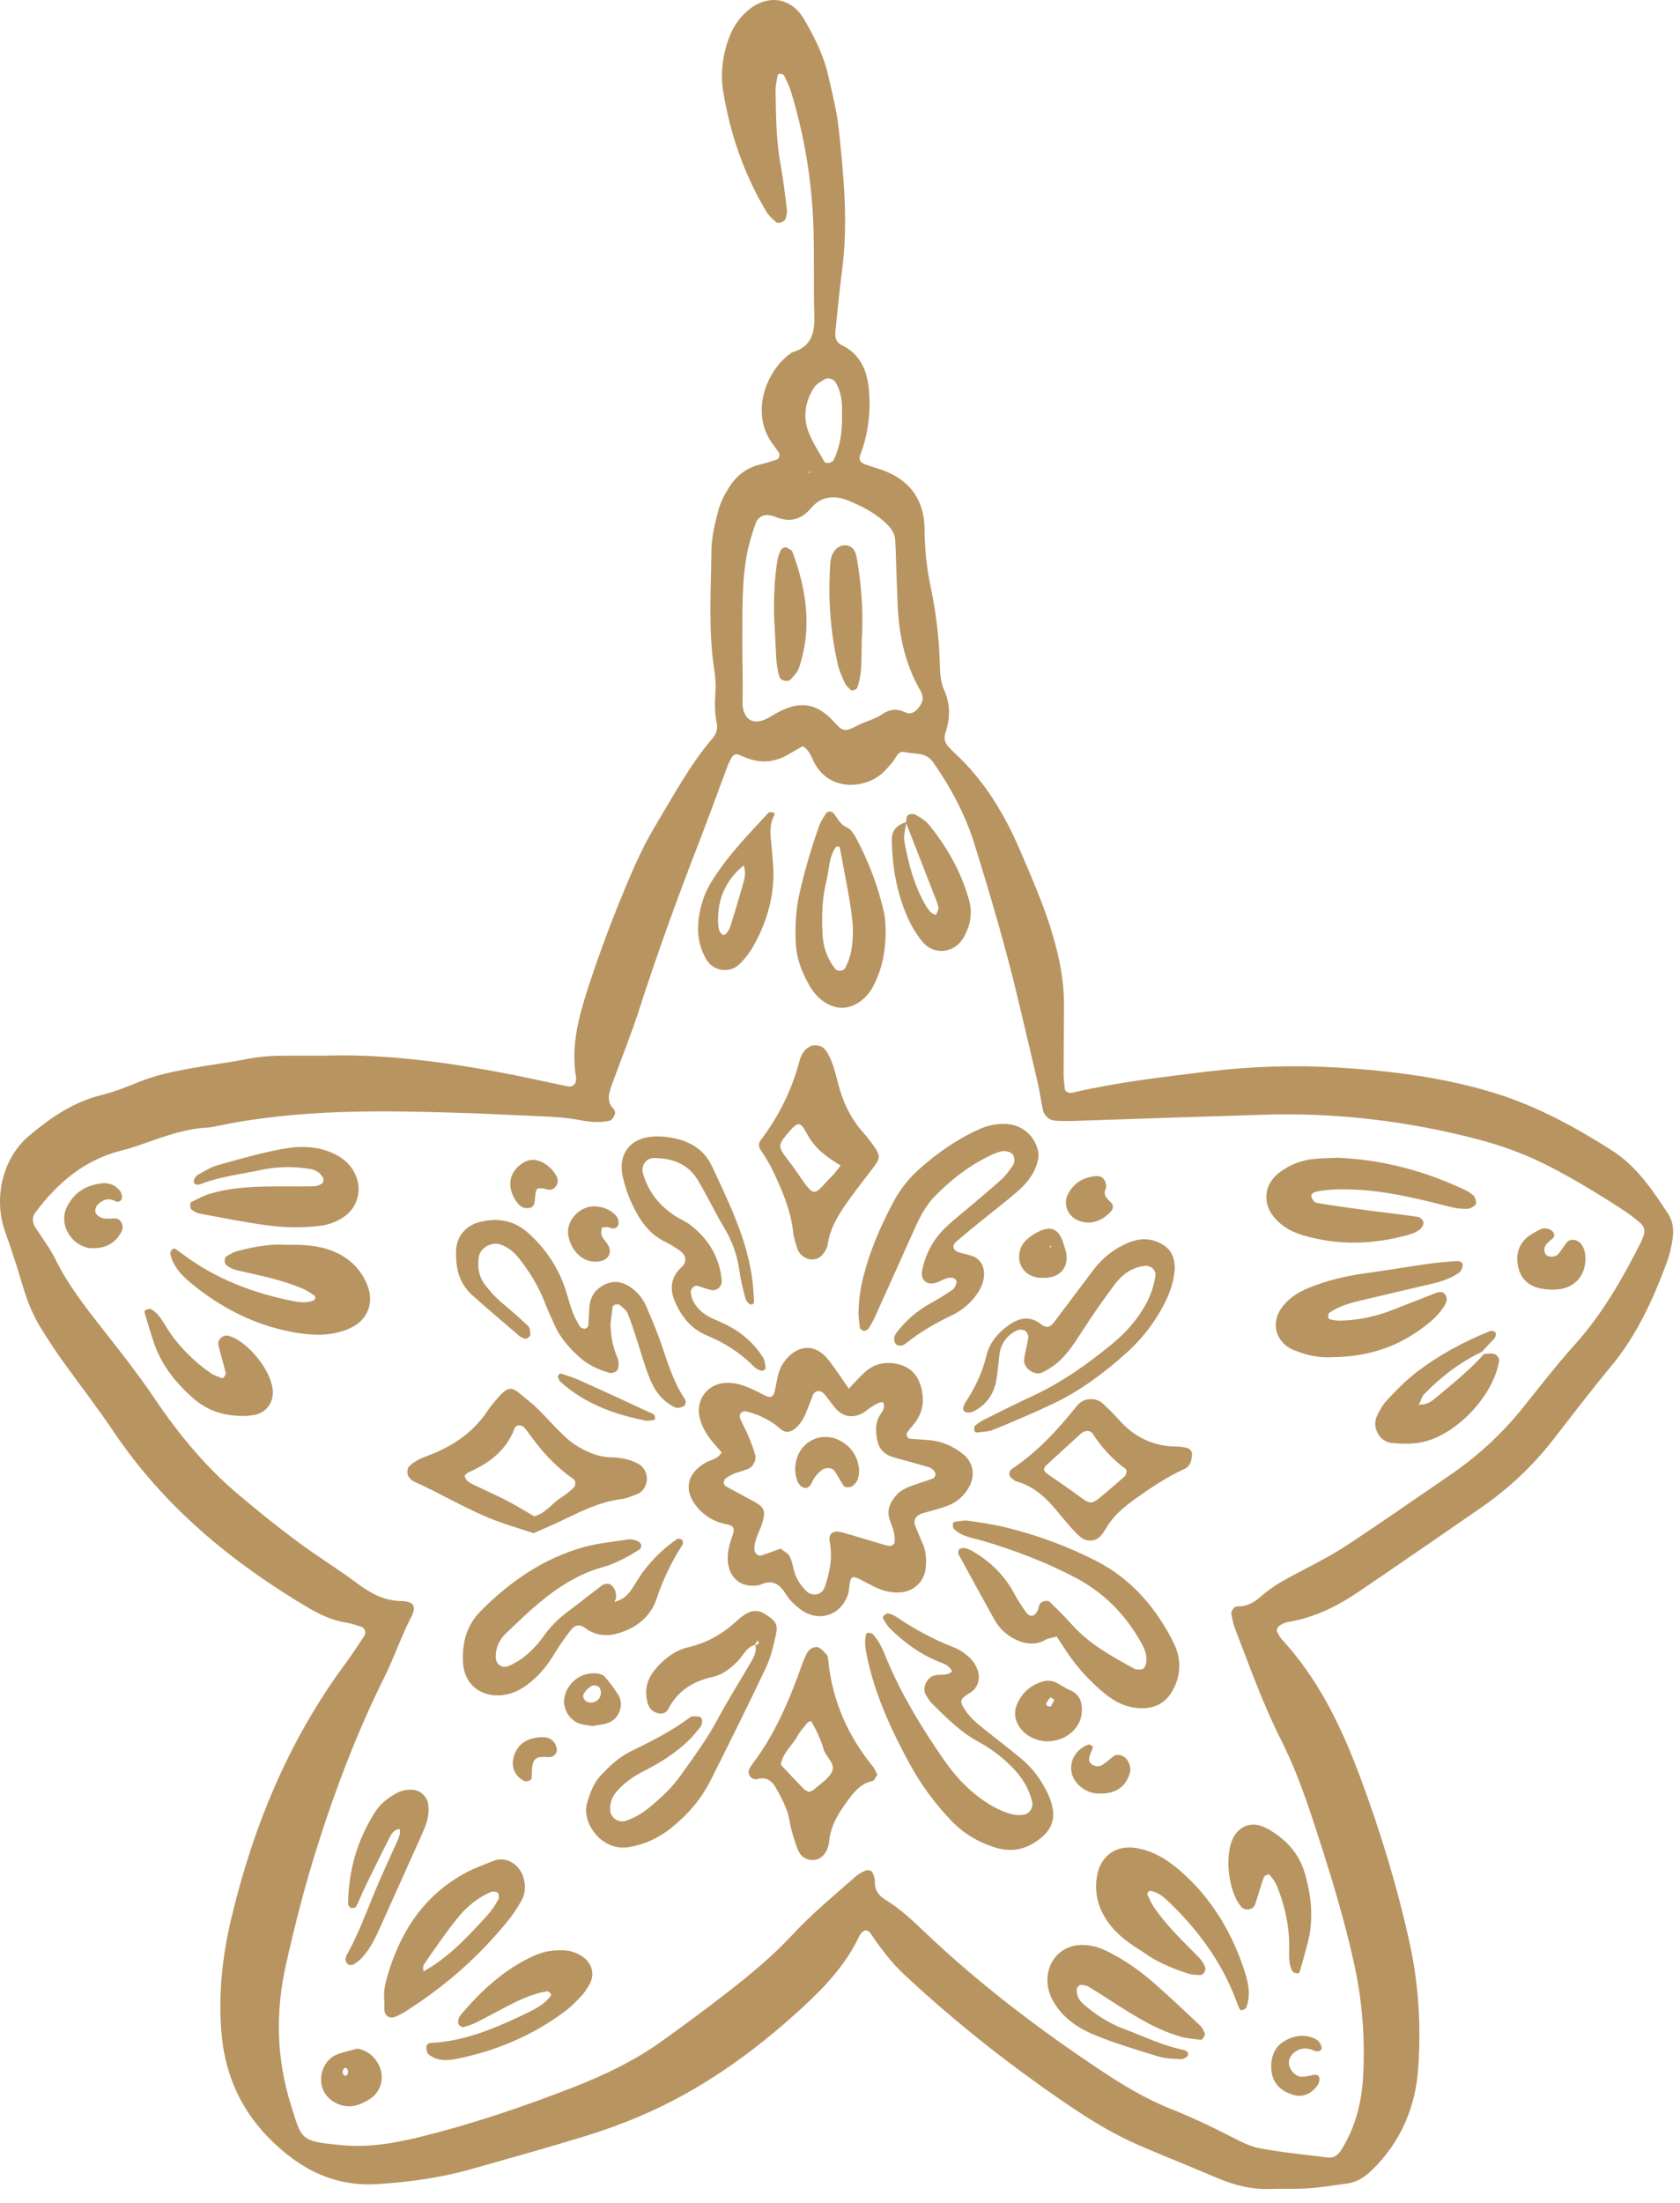 <?xml version="1.0" encoding="UTF-8"?> <svg xmlns="http://www.w3.org/2000/svg" width="116" height="152" viewBox="0 0 116 152" fill="none"><path d="M22.617 72.835C26.456 72.739 30.244 73.221 34.01 73.895C35.757 74.21 37.491 74.607 39.231 74.963C39.519 75.022 39.765 74.817 39.767 74.541C39.767 74.475 39.791 74.407 39.779 74.344C39.419 72.26 39.917 70.294 40.551 68.33C41.402 65.694 42.383 63.108 43.467 60.561C43.983 59.352 44.547 58.148 45.224 57.025C46.479 54.938 47.629 52.776 49.225 50.91C49.508 50.579 49.563 50.217 49.478 49.806C49.34 49.156 49.349 48.502 49.395 47.839C49.43 47.317 49.405 46.78 49.325 46.264C48.897 43.506 49.092 40.734 49.123 37.969C49.133 37.059 49.36 36.138 49.59 35.249C49.736 34.685 50.02 34.141 50.33 33.641C50.833 32.832 51.549 32.271 52.503 32.045C52.886 31.954 53.262 31.831 53.637 31.713C53.797 31.662 53.874 31.371 53.771 31.219C53.622 31.002 53.461 30.793 53.309 30.578C51.803 28.453 52.911 25.604 54.542 24.42C54.595 24.381 54.644 24.325 54.703 24.309C56.05 23.936 56.264 22.947 56.226 21.72C56.159 19.546 56.245 17.367 56.146 15.196C56.009 12.158 55.493 9.172 54.598 6.261C54.484 5.889 54.292 5.541 54.126 5.186C54.106 5.144 54.025 5.126 53.968 5.105C53.814 5.047 53.706 5.105 53.678 5.275C53.626 5.597 53.545 5.923 53.55 6.245C53.58 7.958 53.586 9.671 53.898 11.368C54.089 12.403 54.207 13.454 54.337 14.5C54.36 14.685 54.297 14.883 54.257 15.072C54.217 15.272 53.744 15.466 53.597 15.333C53.358 15.116 53.093 14.9 52.931 14.629C51.388 12.054 50.417 9.265 49.936 6.311C49.743 5.126 49.876 3.942 50.267 2.799C50.527 2.039 50.926 1.366 51.529 0.82C52.916 -0.436 54.609 -0.244 55.539 1.362C56.231 2.557 56.863 3.799 57.175 5.161C57.454 6.38 57.77 7.603 57.905 8.841C58.26 12.119 58.576 15.402 58.137 18.703C57.954 20.074 57.831 21.452 57.686 22.828C57.643 23.239 57.686 23.599 58.131 23.818C59.475 24.479 59.912 25.679 60.012 27.068C60.117 28.535 59.932 29.96 59.417 31.343C59.267 31.745 59.385 31.922 59.814 32.072C60.249 32.223 60.696 32.343 61.125 32.511C62.93 33.221 63.825 34.629 63.838 36.493C63.846 37.824 63.972 39.114 64.244 40.408C64.611 42.152 64.838 43.916 64.888 45.699C64.906 46.358 64.923 47.018 65.2 47.638C65.623 48.589 65.619 49.558 65.288 50.53C65.143 50.955 65.243 51.3 65.56 51.6C65.655 51.691 65.738 51.795 65.836 51.883C67.926 53.788 69.349 56.141 70.449 58.714C71.278 60.652 72.128 62.58 72.717 64.612C73.159 66.141 73.47 67.684 73.467 69.28C73.464 70.862 73.441 72.444 73.439 74.027C73.439 74.417 73.478 74.808 73.534 75.194C73.547 75.277 73.704 75.372 73.809 75.396C73.929 75.424 74.067 75.391 74.194 75.361C77.215 74.664 80.286 74.316 83.36 73.939C86.388 73.569 89.415 73.478 92.439 73.665C96.12 73.894 99.776 74.349 103.326 75.461C106.187 76.357 108.775 77.779 111.282 79.369C112.996 80.456 114.106 82.117 115.191 83.772C115.521 84.274 115.58 84.898 115.487 85.496C115.407 86.013 115.298 86.536 115.118 87.027C114.159 89.636 113.017 92.141 111.214 94.307C109.822 95.979 108.511 97.717 107.169 99.429C105.773 101.208 104.137 102.731 102.283 104.014C99.464 105.965 96.641 107.909 93.805 109.834C92.321 110.841 90.732 111.625 88.937 111.917C88.749 111.948 88.557 112.032 88.395 112.137C88.234 112.242 88.097 112.412 88.199 112.629C88.282 112.805 88.383 112.981 88.513 113.123C91.021 115.841 92.601 119.11 93.875 122.51C95.284 126.271 96.461 130.114 97.328 134.051C97.959 136.916 98.126 139.797 97.925 142.699C97.736 145.418 96.712 147.805 94.728 149.738C94.241 150.212 93.707 150.571 93.025 150.662C92.112 150.784 91.2 150.933 90.282 150.999C89.429 151.059 88.568 151.004 87.711 151.038C86.43 151.087 85.234 150.781 84.066 150.288C82.369 149.568 80.659 148.878 78.961 148.161C77.316 147.469 75.769 146.585 74.288 145.596C70.112 142.809 66.173 139.721 62.494 136.302C61.569 135.442 60.814 134.451 60.115 133.409C59.929 133.131 59.647 133.134 59.473 133.388C59.437 133.441 59.379 133.484 59.353 133.542C58.389 135.625 56.825 137.229 55.16 138.742C51.872 141.731 48.28 144.279 44.169 146.024C42.899 146.563 41.592 147.032 40.272 147.435C37.69 148.222 35.091 148.948 32.492 149.68C30.391 150.272 28.241 150.564 26.066 150.703C23.788 150.847 21.795 150.178 19.996 148.787C17.181 146.61 15.581 143.807 15.288 140.235C15.069 137.573 15.355 134.961 15.967 132.388C17.473 126.041 19.92 120.106 23.822 114.826C24.292 114.19 24.72 113.524 25.159 112.866C25.31 112.638 25.187 112.319 24.927 112.241C24.611 112.146 24.299 112.025 23.975 111.976C22.976 111.826 22.08 111.408 21.23 110.903C15.955 107.77 11.317 103.937 7.852 98.794C6.71 97.1 5.454 95.485 4.266 93.822C3.768 93.125 3.302 92.404 2.848 91.678C2.285 90.779 1.895 89.804 1.59 88.787C1.211 87.526 0.818 86.268 0.368 85.031C-0.473 82.716 0.149 79.929 2.013 78.364C3.479 77.134 5.045 76.047 6.963 75.57C7.853 75.349 8.723 75.016 9.573 74.664C10.741 74.182 11.965 73.938 13.195 73.712C14.425 73.486 15.671 73.341 16.896 73.099C17.744 72.932 18.591 72.849 19.449 72.844C20.504 72.837 21.558 72.842 22.614 72.842L22.617 72.835ZM55.412 51.492C55.092 51.676 54.751 51.87 54.412 52.069C53.5 52.603 52.552 52.683 51.566 52.304C51.382 52.234 51.2 52.156 51.019 52.08C50.799 51.989 50.626 52.087 50.524 52.258C50.389 52.482 50.285 52.728 50.193 52.973C49.521 54.76 48.873 56.557 48.182 58.336C46.727 62.082 45.36 65.858 44.126 69.684C43.559 71.437 42.864 73.148 42.234 74.882C42.028 75.45 41.868 76.023 42.38 76.535C42.422 76.577 42.439 76.649 42.46 76.71C42.521 76.9 42.28 77.288 42.082 77.332C41.426 77.475 40.763 77.427 40.12 77.301C38.882 77.057 37.631 77.037 36.381 76.982C35.064 76.925 33.747 76.853 32.43 76.81C26.498 76.615 20.568 76.483 14.714 77.754C14.587 77.782 14.453 77.794 14.322 77.8C13.056 77.863 11.864 78.238 10.678 78.646C9.932 78.902 9.19 79.19 8.425 79.378C5.856 80.01 3.987 81.597 2.447 83.657C2.169 84.028 2.239 84.382 2.476 84.746C2.943 85.465 3.466 86.156 3.842 86.92C4.665 88.592 5.787 90.046 6.928 91.501C8.228 93.16 9.542 94.818 10.719 96.562C12.352 98.985 14.198 101.205 16.425 103.092C17.782 104.243 19.173 105.356 20.599 106.418C21.919 107.401 23.337 108.254 24.652 109.242C25.574 109.934 26.495 110.446 27.694 110.474C28.641 110.496 28.781 110.878 28.339 111.688C28.121 112.091 27.944 112.516 27.759 112.937C27.362 113.841 27.013 114.77 26.574 115.653C24.72 119.378 23.233 123.242 21.971 127.207C21.088 129.974 20.368 132.776 19.735 135.604C19.016 138.819 19.086 142.028 20.067 145.177C20.85 147.686 20.701 147.741 23.605 148.018C25.539 148.203 27.418 147.849 29.272 147.383C32.787 146.501 36.214 145.334 39.589 144.02C41.74 143.181 43.824 142.185 45.709 140.833C47.208 139.758 48.694 138.661 50.152 137.531C51.768 136.278 53.35 134.97 54.741 133.472C56.094 132.016 57.62 130.764 59.103 129.458C59.294 129.29 59.535 129.162 59.773 129.072C59.954 129.005 60.179 129.043 60.268 129.257C60.343 129.434 60.411 129.635 60.406 129.821C60.385 130.417 60.657 130.794 61.159 131.099C62.177 131.719 63.038 132.54 63.899 133.36C67.638 136.912 71.732 140.016 76.021 142.866C77.558 143.888 79.14 144.843 80.864 145.523C82.275 146.081 83.639 146.732 84.989 147.422C85.631 147.75 86.297 148.107 86.993 148.234C88.544 148.519 90.12 148.672 91.687 148.867C92.133 148.923 92.406 148.679 92.636 148.307C93.599 146.752 94.029 145.032 94.123 143.239C94.259 140.662 94.067 138.104 93.516 135.574C92.786 132.221 91.76 128.957 90.692 125.701C90.056 123.755 89.356 121.838 88.433 120.013C87.181 117.537 86.266 114.924 85.266 112.345C85.148 112.042 85.091 111.714 85.025 111.392C84.979 111.167 85.205 110.836 85.457 110.84C86.094 110.85 86.575 110.589 87.039 110.174C87.93 109.377 88.993 108.844 90.047 108.296C91.098 107.749 92.148 107.189 93.134 106.537C95.497 104.973 97.823 103.353 100.161 101.752C102.022 100.475 103.668 98.968 105.088 97.209C106.288 95.721 107.455 94.201 108.733 92.783C110.609 90.701 111.979 88.312 113.239 85.841C113.329 85.665 113.409 85.484 113.476 85.299C113.598 84.96 113.542 84.633 113.273 84.399C112.926 84.097 112.56 83.811 112.176 83.559C110.522 82.475 108.838 81.447 107.081 80.534C105.493 79.707 103.835 79.088 102.112 78.633C97.173 77.333 92.155 76.743 87.049 76.921C84.875 76.996 82.7 77.057 80.526 77.128C78.352 77.2 76.18 77.28 74.006 77.348C73.612 77.361 73.215 77.354 72.822 77.322C72.434 77.291 72.088 76.967 72.006 76.569C71.873 75.926 71.783 75.274 71.636 74.635C71.223 72.838 70.788 71.046 70.366 69.251C69.491 65.53 68.411 61.866 67.277 58.218C66.644 56.185 65.648 54.342 64.434 52.599C63.922 51.865 63.142 52.052 62.469 51.896C61.985 51.785 61.871 52.314 61.622 52.593C61.403 52.839 61.198 53.099 60.957 53.321C59.755 54.423 57.294 54.653 56.218 52.616C56.008 52.219 55.895 51.749 55.409 51.482L55.412 51.492ZM51.257 44.25C51.246 45.63 51.308 47.013 51.269 48.391C51.238 49.457 51.872 50.265 53.189 49.454C53.468 49.283 53.757 49.121 54.054 48.985C55.302 48.414 56.302 48.579 57.291 49.508C57.386 49.597 57.473 49.697 57.563 49.792C58.188 50.449 58.26 50.559 59.246 50.042C59.766 49.769 60.378 49.644 60.855 49.317C61.41 48.935 61.897 48.862 62.5 49.149C62.926 49.352 63.239 49.091 63.493 48.746C63.755 48.387 63.776 48.038 63.552 47.652C62.504 45.847 62.075 43.873 61.985 41.809C61.94 40.759 61.905 39.707 61.867 38.657C61.85 38.197 61.843 37.737 61.814 37.278C61.789 36.868 61.599 36.532 61.312 36.239C60.559 35.474 59.639 34.985 58.661 34.574C57.648 34.148 56.723 34.201 55.987 35.075C55.29 35.902 54.482 36.052 53.518 35.655C53.398 35.606 53.267 35.575 53.138 35.551C52.741 35.477 52.334 35.672 52.189 36.083C51.97 36.699 51.765 37.326 51.63 37.962C51.194 40.038 51.274 42.149 51.256 44.251L51.257 44.25ZM58.138 28.667C58.163 27.842 58.121 27.058 57.674 26.355C57.553 26.165 57.177 26.026 56.978 26.151C56.705 26.322 56.377 26.48 56.212 26.735C55.612 27.667 55.424 28.713 55.809 29.758C56.079 30.49 56.529 31.156 56.911 31.845C57.016 32.034 57.482 31.936 57.581 31.718C58.027 30.74 58.169 29.706 58.138 28.667ZM55.904 32.517L55.835 32.622L55.949 32.634L55.905 32.517H55.904Z" fill="#B89461"></path><path d="M58.611 95.814C59.007 95.404 59.338 95.024 59.708 94.686C60.332 94.119 61.08 93.939 61.904 94.103C62.756 94.271 63.315 94.776 63.566 95.603C63.851 96.539 63.765 97.424 63.137 98.213C62.973 98.419 62.803 98.62 62.645 98.829C62.537 98.972 62.652 99.26 62.822 99.273C63.279 99.31 63.737 99.331 64.195 99.373C65.073 99.452 65.841 99.806 66.523 100.352C67.162 100.864 67.346 101.741 66.97 102.488C66.632 103.161 66.105 103.652 65.398 103.91C64.844 104.112 64.266 104.248 63.701 104.418C63.23 104.558 63.039 104.888 63.202 105.301C63.37 105.729 63.558 106.15 63.737 106.573C63.949 107.073 63.962 107.599 63.925 108.126C63.857 109.105 63.096 109.829 62.127 109.879C61.517 109.911 60.952 109.767 60.411 109.506C60.056 109.335 59.712 109.144 59.363 108.963C58.909 108.728 58.76 108.778 58.679 109.205C58.63 109.461 58.635 109.732 58.559 109.979C58.102 111.47 56.506 111.987 55.252 111.033C54.892 110.759 54.536 110.43 54.299 110.05C53.864 109.353 53.384 108.938 52.532 109.335C52.416 109.388 52.275 109.39 52.144 109.404C51.135 109.503 50.383 108.864 50.264 107.827C50.187 107.151 50.367 106.53 50.593 105.905C50.748 105.477 50.648 105.268 50.217 105.184C49.689 105.08 49.201 104.902 48.773 104.589C48.511 104.397 48.264 104.167 48.065 103.91C47.198 102.795 47.442 101.666 48.687 100.941C49.069 100.718 49.569 100.684 49.828 100.217C49.496 99.818 49.121 99.443 48.84 99.006C48.597 98.626 48.384 98.192 48.296 97.755C48.036 96.467 48.964 95.385 50.278 95.414C50.663 95.422 51.063 95.504 51.426 95.637C51.917 95.816 52.379 96.076 52.853 96.302C53.249 96.49 53.405 96.401 53.515 95.91C53.6 95.525 53.653 95.132 53.761 94.753C53.832 94.505 53.945 94.258 54.088 94.044C54.764 93.034 56.071 92.429 57.189 93.819C57.679 94.428 58.099 95.093 58.608 95.814H58.611ZM53.904 106.858C54.125 107.035 54.388 107.156 54.506 107.36C54.663 107.634 54.724 107.968 54.798 108.282C54.938 108.878 55.252 109.364 55.681 109.789C56.094 110.198 56.766 110.054 56.951 109.5C57.286 108.498 57.508 107.488 57.292 106.412C57.175 105.833 57.508 105.565 58.106 105.726C59.056 105.982 59.993 106.282 60.937 106.558C61.122 106.611 61.312 106.674 61.5 106.67C61.593 106.667 61.751 106.533 61.764 106.442C61.838 105.902 61.636 105.412 61.45 104.919C61.185 104.215 61.472 103.623 61.931 103.121C62.144 102.888 62.456 102.717 62.753 102.596C63.3 102.374 63.873 102.22 64.426 102.014C64.511 101.982 64.6 101.818 64.594 101.719C64.589 101.607 64.5 101.478 64.41 101.396C64.319 101.31 64.19 101.251 64.068 101.216C63.312 100.999 62.554 100.788 61.795 100.583C61.106 100.397 60.677 100.031 60.55 99.261C60.447 98.642 60.444 98.101 60.803 97.574C60.944 97.368 61.091 97.152 61.025 96.864C60.98 96.666 60.707 96.729 60.168 97.077C59.948 97.22 59.754 97.41 59.523 97.528C58.754 97.916 58.06 97.711 57.517 96.969C57.324 96.706 57.127 96.442 56.917 96.191C56.663 95.888 56.262 95.929 56.126 96.265C55.954 96.69 55.803 97.125 55.625 97.547C55.444 97.975 55.192 98.359 54.809 98.637C54.582 98.802 54.31 98.851 54.069 98.722C53.841 98.602 53.666 98.386 53.45 98.241C52.846 97.837 52.194 97.532 51.481 97.38C51.379 97.358 51.213 97.422 51.147 97.504C51.081 97.584 51.056 97.756 51.097 97.853C51.276 98.275 51.502 98.677 51.68 99.101C51.857 99.522 52.022 99.95 52.143 100.389C52.245 100.759 51.996 101.217 51.644 101.36C51.342 101.482 51.018 101.553 50.714 101.669C50.532 101.738 50.367 101.854 50.195 101.947C49.935 102.087 49.895 102.426 50.14 102.564C50.825 102.948 51.526 103.301 52.206 103.69C52.78 104.018 52.855 104.332 52.656 105.011C52.473 105.637 52.094 106.2 52.086 106.883C52.081 107.156 52.33 107.407 52.583 107.322C53.014 107.181 53.44 107.021 53.909 106.853L53.904 106.858Z" fill="#B89461"></path><path d="M52.127 113.504C51.554 113.64 51.349 114.181 50.997 114.553C50.485 115.093 49.907 115.557 49.194 115.711C47.818 116.01 46.773 116.69 46.119 117.957C45.993 118.202 45.718 118.283 45.438 118.212C45.097 118.125 44.849 117.913 44.742 117.578C44.46 116.687 44.655 115.878 45.247 115.177C45.854 114.459 46.607 113.874 47.516 113.662C48.849 113.352 49.954 112.707 50.93 111.786C51.073 111.651 51.236 111.535 51.4 111.424C51.878 111.103 52.341 111.048 52.862 111.389C53.55 111.836 53.739 112.066 53.572 112.811C53.401 113.578 53.22 114.365 52.886 115.069C51.646 117.686 50.356 120.278 49.056 122.865C48.395 124.179 47.438 125.265 46.286 126.175C45.443 126.841 44.498 127.268 43.434 127.449C41.535 127.771 40.128 125.76 40.541 124.384C40.753 123.677 40.993 123.014 41.512 122.473C42.107 121.851 42.724 121.254 43.504 120.87C44.922 120.171 46.339 119.474 47.611 118.519C47.663 118.48 47.727 118.432 47.784 118.432C47.968 118.429 48.166 118.41 48.332 118.469C48.522 118.536 48.529 118.947 48.348 119.173C48.101 119.48 47.854 119.791 47.574 120.066C46.669 120.947 45.614 121.617 44.491 122.184C43.78 122.543 43.131 122.983 42.599 123.588C42.279 123.951 42.121 124.362 42.128 124.848C42.136 125.415 42.683 125.811 43.216 125.632C43.787 125.442 44.296 125.149 44.762 124.774C45.586 124.111 46.363 123.394 46.979 122.53C47.896 121.244 48.836 119.976 49.582 118.571C50.259 117.292 51.052 116.074 51.773 114.816C51.998 114.424 52.27 114.025 52.156 113.523C52.311 113.457 52.534 113.42 52.287 113.194C52.236 113.296 52.182 113.399 52.13 113.501L52.127 113.504Z" fill="#B89461"></path><path d="M72.964 112.923C72.65 113.012 72.376 113.033 72.163 113.156C71.038 113.814 69.636 113.038 69.003 112.254C68.88 112.102 68.764 111.939 68.668 111.768C67.841 110.273 67.015 108.775 66.2 107.273C66.151 107.182 66.158 106.996 66.219 106.922C66.287 106.841 66.455 106.793 66.567 106.811C66.757 106.844 66.95 106.914 67.117 107.011C68.341 107.713 69.325 108.656 70.003 109.908C70.253 110.367 70.535 110.811 70.841 111.235C71.13 111.636 71.47 111.555 71.674 111.062C71.723 110.943 71.727 110.801 71.789 110.691C71.902 110.484 72.333 110.382 72.48 110.527C72.993 111.037 73.519 111.536 73.996 112.078C75.198 113.442 76.762 114.285 78.32 115.141C78.427 115.2 78.575 115.186 78.704 115.195C78.947 115.214 79.062 115.047 79.112 114.855C79.256 114.306 79.061 113.822 78.798 113.351C77.714 111.4 76.202 109.873 74.226 108.842C72.181 107.776 70.036 106.952 67.82 106.306C67.137 106.109 66.389 106.03 65.855 105.48C65.786 105.41 65.799 105.249 65.799 105.13C65.799 105.086 65.866 105.008 65.909 105.004C66.232 104.968 66.566 104.887 66.88 104.933C67.79 105.065 68.705 105.201 69.594 105.426C71.703 105.957 73.747 106.709 75.679 107.698C78.104 108.938 79.812 110.919 81.024 113.329C81.554 114.383 81.573 115.484 81.017 116.556C80.547 117.46 79.801 117.892 78.772 117.867C77.8 117.843 76.988 117.441 76.263 116.843C75.292 116.045 74.442 115.128 73.731 114.09C73.475 113.716 73.232 113.333 72.963 112.925L72.964 112.923Z" fill="#B89461"></path><path d="M59.274 90.668C59.298 89.645 59.413 88.874 59.611 88.098C60.069 86.296 60.797 84.61 61.664 82.976C62.1 82.154 62.653 81.417 63.339 80.788C64.611 79.627 66.005 78.644 67.581 77.93C68.197 77.651 68.826 77.519 69.498 77.554C70.581 77.612 71.491 78.393 71.69 79.49C71.735 79.734 71.685 80.014 71.613 80.258C71.383 81.044 70.878 81.664 70.281 82.187C69.439 82.923 68.545 83.599 67.676 84.306C67.115 84.762 66.552 85.215 66.01 85.693C65.7 85.968 65.807 86.289 66.228 86.418C66.542 86.515 66.873 86.564 67.179 86.683C67.691 86.882 67.965 87.377 67.947 87.945C67.932 88.424 67.762 88.837 67.497 89.23C67.041 89.905 66.43 90.421 65.714 90.76C64.577 91.3 63.505 91.928 62.522 92.714C62.263 92.921 61.938 92.888 61.824 92.689C61.675 92.428 61.734 92.184 61.9 91.963C62.541 91.107 63.339 90.433 64.274 89.913C64.79 89.627 65.296 89.318 65.78 88.982C65.921 88.885 66.002 88.666 66.049 88.487C66.071 88.41 65.957 88.231 65.87 88.202C65.375 88.034 65.003 88.424 64.564 88.527C63.937 88.675 63.543 88.292 63.676 87.64C63.908 86.511 64.434 85.532 65.253 84.731C65.77 84.226 66.348 83.784 66.899 83.313C67.651 82.672 68.416 82.045 69.148 81.383C69.437 81.122 69.669 80.793 69.899 80.474C70.062 80.251 70.073 79.981 69.972 79.721C69.888 79.507 69.401 79.362 69.094 79.452C68.906 79.508 68.716 79.567 68.539 79.65C67.027 80.354 65.717 81.341 64.557 82.529C63.904 83.198 63.489 84.027 63.11 84.871C62.219 86.854 61.332 88.837 60.435 90.818C60.301 91.115 60.144 91.405 59.966 91.677C59.908 91.766 59.747 91.839 59.642 91.829C59.543 91.819 59.391 91.701 59.377 91.612C59.312 91.224 59.291 90.83 59.274 90.666V90.668Z" fill="#B89461"></path><path d="M65.736 115.333C65.566 114.92 65.183 114.802 64.82 114.656C63.516 114.133 62.411 113.318 61.422 112.335C61.242 112.157 61.119 111.917 60.984 111.698C60.956 111.653 60.966 111.542 61.001 111.51C61.09 111.43 61.212 111.314 61.303 111.326C61.488 111.353 61.683 111.426 61.838 111.531C63.095 112.381 64.412 113.109 65.831 113.656C66.248 113.817 66.652 114.089 66.973 114.404C67.747 115.162 67.883 116.356 66.822 116.9C66.708 116.959 66.611 117.053 66.51 117.137C66.321 117.294 66.364 117.509 66.45 117.674C66.817 118.396 67.429 118.9 68.052 119.389C68.879 120.039 69.709 120.687 70.52 121.356C71.293 121.992 71.873 122.792 72.315 123.684C72.487 124.03 72.618 124.413 72.685 124.793C72.821 125.562 72.572 126.218 71.974 126.733C71.008 127.566 69.948 127.87 68.684 127.469C67.524 127.102 66.532 126.508 65.692 125.635C64.545 124.441 63.575 123.112 62.786 121.663C61.559 119.406 60.481 117.082 59.92 114.552C59.791 113.972 59.66 113.398 59.789 112.803C59.801 112.75 59.857 112.663 59.889 112.664C60.011 112.671 60.172 112.664 60.245 112.739C60.764 113.267 61.005 113.959 61.286 114.622C62.291 116.997 63.627 119.182 65.081 121.3C65.948 122.56 66.962 123.667 68.277 124.475C68.842 124.821 69.433 125.106 70.088 125.225C70.276 125.26 70.479 125.235 70.673 125.215C71.063 125.175 71.356 124.738 71.272 124.356C71.05 123.357 70.507 122.545 69.792 121.842C69.133 121.194 68.398 120.635 67.583 120.196C66.345 119.531 65.37 118.551 64.388 117.579C64.204 117.398 64.066 117.166 63.927 116.945C63.664 116.528 63.946 115.82 64.429 115.636C64.851 115.475 65.357 115.684 65.735 115.332L65.736 115.333Z" fill="#B89461"></path><path d="M42.721 110.428C43.391 110.173 43.672 109.564 44.022 109.012C44.736 107.888 45.654 106.953 46.747 106.194C46.82 106.144 47.018 106.176 47.085 106.242C47.151 106.308 47.178 106.503 47.129 106.58C46.377 107.747 45.775 108.979 45.34 110.301C44.991 111.362 44.221 112.09 43.216 112.509C42.28 112.899 41.322 113.021 40.408 112.334C40.017 112.04 39.68 112.121 39.398 112.493C39.001 113.014 38.617 113.55 38.282 114.113C37.837 114.856 37.298 115.516 36.638 116.066C35.968 116.624 35.212 116.995 34.303 116.981C33.003 116.961 32.066 116.087 31.976 114.793C31.882 113.417 32.191 112.169 33.185 111.167C35.209 109.131 37.519 107.528 40.311 106.749C41.317 106.469 42.376 106.375 43.413 106.218C43.597 106.19 43.806 106.254 43.987 106.319C44.099 106.36 44.228 106.466 44.265 106.571C44.297 106.665 44.246 106.856 44.169 106.905C43.786 107.152 43.392 107.386 42.984 107.585C42.572 107.786 42.15 107.989 41.709 108.107C38.916 108.856 36.931 110.789 34.933 112.704C34.491 113.128 34.236 113.645 34.226 114.281C34.217 114.822 34.641 115.152 35.123 114.951C35.869 114.641 36.474 114.142 37.011 113.554C37.233 113.312 37.428 113.045 37.623 112.78C38.054 112.193 38.561 111.685 39.147 111.247C39.937 110.658 40.707 110.041 41.492 109.445C41.925 109.117 42.339 109.285 42.506 109.853C42.542 109.977 42.529 110.114 42.537 110.246C42.502 110.347 42.467 110.448 42.432 110.549C42.529 110.508 42.624 110.466 42.721 110.425V110.428Z" fill="#B89461"></path><path d="M44.664 101.959C44.695 102.433 44.431 102.919 44.015 103.082C43.649 103.227 43.274 103.393 42.89 103.441C41.419 103.622 40.129 104.276 38.821 104.904C38.172 105.217 37.506 105.494 36.847 105.787C36.098 105.545 35.343 105.319 34.6 105.057C32.481 104.312 30.573 103.114 28.533 102.201C28.421 102.151 28.341 102.026 28.245 101.938C28.098 101.802 28.096 101.347 28.23 101.204C28.652 100.753 29.226 100.572 29.771 100.354C31.405 99.704 32.782 98.737 33.74 97.231C33.81 97.12 33.899 97.02 33.981 96.918C35.28 95.317 35.276 95.673 36.607 96.747C37.218 97.241 37.736 97.851 38.288 98.416C38.796 98.933 39.293 99.46 39.932 99.826C40.626 100.224 41.342 100.538 42.158 100.553C42.824 100.566 43.468 100.681 44.065 100.997C44.398 101.172 44.639 101.552 44.666 101.957L44.664 101.959ZM32.077 101.813C32.14 102.176 32.432 102.318 32.719 102.455C33.485 102.823 34.263 103.165 35.018 103.555C35.654 103.884 36.263 104.266 36.886 104.625C37.687 104.421 38.13 103.703 38.793 103.299C39.07 103.131 39.314 102.907 39.563 102.698C39.776 102.52 39.786 102.18 39.565 102.027C38.305 101.162 37.315 100.04 36.443 98.8C36.368 98.694 36.281 98.596 36.196 98.497C36.018 98.293 35.631 98.3 35.541 98.538C34.971 100.06 33.81 100.953 32.38 101.574C32.266 101.624 32.178 101.732 32.075 101.814L32.077 101.813Z" fill="#B89461"></path><path d="M81.117 87.477C81.093 88.1 80.913 88.86 80.574 89.588C79.897 91.042 78.951 92.297 77.762 93.365C76.236 94.733 74.601 95.958 72.745 96.841C71.381 97.492 69.984 98.078 68.585 98.653C68.234 98.798 67.82 98.795 67.431 98.845C67.385 98.851 67.285 98.777 67.281 98.733C67.269 98.617 67.249 98.443 67.315 98.385C67.506 98.216 67.726 98.068 67.956 97.953C69.074 97.395 70.19 96.833 71.325 96.308C73.313 95.387 75.078 94.132 76.766 92.753C77.641 92.038 78.39 91.213 78.974 90.244C79.386 89.559 79.661 88.825 79.779 88.032C79.838 87.638 79.465 87.297 79.034 87.346C78.115 87.45 77.445 87.978 76.926 88.676C76.142 89.732 75.39 90.815 74.677 91.92C74.21 92.642 73.747 93.365 73.11 93.942C72.775 94.247 72.374 94.495 71.968 94.698C71.455 94.955 70.658 94.411 70.713 93.834C70.762 93.317 70.936 92.811 71.002 92.293C71.022 92.139 70.9 91.892 70.768 91.815C70.625 91.731 70.362 91.729 70.208 91.805C69.511 92.146 69.099 92.715 69.003 93.495C68.932 94.082 68.893 94.676 68.789 95.256C68.616 96.221 68.085 96.949 67.206 97.392C67.054 97.468 66.821 97.492 66.668 97.432C66.441 97.343 66.501 97.113 66.574 96.924C66.598 96.864 66.633 96.806 66.67 96.751C67.33 95.757 67.831 94.704 68.113 93.529C68.316 92.679 68.873 92 69.587 91.482C70.339 90.937 71.097 90.733 71.922 91.4C72.249 91.663 72.522 91.572 72.759 91.259C73.672 90.052 74.578 88.839 75.493 87.632C76.144 86.774 76.96 86.13 77.964 85.727C78.745 85.412 79.494 85.428 80.237 85.851C80.807 86.175 81.082 86.658 81.118 87.471L81.117 87.477Z" fill="#B89461"></path><path d="M42.155 91.34C42.172 92.077 42.27 92.788 42.548 93.473C42.622 93.655 42.7 93.849 42.712 94.041C42.723 94.22 42.707 94.456 42.599 94.572C42.489 94.69 42.231 94.77 42.078 94.727C41.314 94.509 40.6 94.18 40 93.635C39.31 93.01 38.698 92.326 38.311 91.469C38.067 90.929 37.82 90.389 37.604 89.838C37.169 88.721 36.548 87.717 35.802 86.787C35.467 86.371 35.064 86.04 34.544 85.867C33.904 85.657 33.137 86.121 33.055 86.765C32.968 87.442 33.049 88.062 33.48 88.636C33.879 89.169 34.332 89.633 34.844 90.056C35.401 90.518 35.947 90.996 36.468 91.497C36.585 91.609 36.596 91.847 36.625 92.032C36.652 92.205 36.366 92.425 36.227 92.359C36.109 92.305 35.97 92.278 35.876 92.197C34.777 91.254 33.67 90.32 32.593 89.351C31.691 88.539 31.449 87.458 31.491 86.295C31.526 85.32 32.151 84.561 33.127 84.317C34.353 84.01 35.477 84.194 36.45 85.059C37.659 86.134 38.533 87.43 39.042 88.965C39.207 89.465 39.329 89.981 39.513 90.473C39.649 90.84 39.84 91.19 40.038 91.529C40.091 91.619 40.261 91.688 40.373 91.682C40.463 91.678 40.613 91.551 40.621 91.469C40.669 91.01 40.657 90.547 40.709 90.089C40.789 89.373 41.186 88.884 41.845 88.596C42.534 88.296 43.133 88.5 43.684 88.926C44.109 89.254 44.425 89.676 44.635 90.17C44.918 90.836 45.21 91.499 45.461 92.178C46.008 93.657 46.385 95.202 47.284 96.534C47.391 96.692 47.363 96.952 47.164 97.052C47.008 97.13 46.765 97.178 46.621 97.112C45.732 96.704 45.193 95.948 44.845 95.079C44.505 94.225 44.266 93.33 43.976 92.456C43.77 91.832 43.58 91.199 43.327 90.595C43.234 90.373 42.983 90.215 42.792 90.041C42.67 89.93 42.321 90.031 42.301 90.177C42.248 90.564 42.205 90.951 42.158 91.338L42.155 91.34Z" fill="#B89461"></path><path d="M56.034 72.144C56.569 72.064 56.864 72.249 57.047 72.516C57.264 72.835 57.42 73.21 57.542 73.582C57.727 74.143 57.842 74.726 58.019 75.29C58.336 76.302 58.808 77.235 59.514 78.041C59.815 78.386 60.107 78.744 60.365 79.121C60.791 79.746 60.783 79.912 60.329 80.525C59.819 81.211 59.274 81.872 58.776 82.566C58.047 83.581 57.319 84.604 57.148 85.895C57.131 86.022 57.069 86.147 57.006 86.26C56.806 86.618 56.546 86.897 56.093 86.902C55.65 86.908 55.196 86.6 55.051 86.147C54.932 85.771 54.807 85.388 54.764 84.999C54.592 83.468 53.989 82.085 53.334 80.72C53.109 80.25 52.828 79.803 52.535 79.371C52.36 79.112 52.362 78.889 52.535 78.66C53.779 77.015 54.675 75.203 55.203 73.207C55.268 72.959 55.382 72.699 55.545 72.504C55.703 72.315 55.952 72.201 56.037 72.143L56.034 72.144ZM58.041 80.416C57.027 79.816 56.225 79.192 55.716 78.225C55.266 77.37 55.096 77.385 54.494 78.081C54.367 78.228 54.24 78.377 54.12 78.531C53.81 78.929 53.793 79.18 54.078 79.586C54.376 80.012 54.706 80.416 55.001 80.845C56.379 82.863 56.114 82.473 57.552 81.04C57.688 80.904 57.791 80.737 58.042 80.415L58.041 80.416Z" fill="#B89461"></path><path d="M19.791 85.892C20.947 85.873 21.993 85.925 22.99 86.331C24.074 86.775 24.874 87.511 25.332 88.595C25.885 89.901 25.388 91.121 24.097 91.679C22.965 92.169 21.78 92.164 20.607 91.983C17.954 91.573 15.599 90.442 13.502 88.789C12.735 88.184 11.975 87.525 11.755 86.49C11.735 86.399 11.846 86.27 11.92 86.177C11.945 86.146 12.06 86.148 12.107 86.177C12.326 86.32 12.535 86.476 12.745 86.632C14.953 88.258 17.449 89.209 20.115 89.748C20.623 89.85 21.153 89.941 21.665 89.725C21.708 89.707 21.75 89.645 21.759 89.598C21.769 89.536 21.768 89.432 21.732 89.41C21.46 89.234 21.192 89.042 20.898 88.915C19.564 88.344 18.147 88.051 16.739 87.735C16.352 87.648 15.976 87.574 15.654 87.316C15.462 87.162 15.456 86.78 15.687 86.654C15.915 86.529 16.143 86.388 16.389 86.323C17.536 86.019 18.698 85.815 19.794 85.892H19.791Z" fill="#B89461"></path><path d="M92.415 79.886C95.542 80.027 98.433 80.818 101.192 82.123C101.369 82.205 101.526 82.33 101.687 82.442C101.874 82.571 102.001 83.023 101.863 83.148C101.729 83.267 101.548 83.388 101.379 83.402C100.784 83.452 100.215 83.295 99.638 83.149C97.602 82.635 95.557 82.156 93.442 82.079C92.585 82.048 91.735 82.048 90.892 82.224C90.686 82.267 90.501 82.392 90.554 82.599C90.595 82.758 90.766 82.978 90.908 83.002C92.072 83.195 93.24 83.357 94.41 83.512C95.581 83.668 96.755 83.796 97.923 83.968C98.067 83.989 98.271 84.202 98.289 84.344C98.307 84.497 98.175 84.72 98.041 84.826C97.84 84.985 97.589 85.106 97.341 85.176C94.888 85.876 92.422 85.963 89.961 85.232C89.267 85.026 88.623 84.692 88.11 84.149C87.134 83.118 87.224 81.745 88.353 80.893C89.047 80.369 89.842 80.057 90.707 79.97C91.295 79.911 91.888 79.908 92.414 79.883L92.415 79.886Z" fill="#B89461"></path><path d="M60.574 122.461C60.466 122.608 60.379 122.861 60.244 122.889C59.387 123.068 58.924 123.704 58.457 124.342C57.871 125.144 57.363 125.979 57.258 127.002C57.231 127.258 57.168 127.528 57.045 127.748C56.846 128.106 56.515 128.349 56.091 128.343C55.669 128.339 55.312 128.103 55.143 127.739C54.924 127.267 54.788 126.754 54.648 126.251C54.525 125.81 54.494 125.338 54.331 124.914C54.122 124.367 53.849 123.84 53.558 123.331C53.274 122.833 52.847 122.571 52.242 122.77C52.187 122.788 52.114 122.758 52.051 122.746C51.8 122.695 51.605 122.336 51.715 122.127C51.777 122.012 51.825 121.887 51.903 121.785C53.481 119.723 54.48 117.373 55.344 114.952C55.453 114.646 55.575 114.342 55.724 114.055C55.881 113.75 56.303 113.551 56.55 113.69C56.763 113.811 56.943 114.01 57.101 114.205C57.175 114.294 57.177 114.453 57.191 114.582C57.463 117.345 58.539 119.764 60.283 121.906C60.404 122.053 60.466 122.249 60.574 122.46V122.461ZM55.996 118.746C55.87 118.805 55.792 118.816 55.758 118.861C55.518 119.165 55.243 119.454 55.06 119.791C54.697 120.461 54.023 120.953 53.917 121.771C54.452 122.338 54.982 122.907 55.526 123.465C55.612 123.554 55.753 123.586 55.87 123.645C55.983 123.587 56.118 123.554 56.209 123.471C56.641 123.078 57.209 122.743 57.447 122.252C57.725 121.68 57.013 121.238 56.863 120.683C56.762 120.307 56.606 119.944 56.447 119.586C56.319 119.296 56.147 119.024 55.997 118.747L55.996 118.746Z" fill="#B89461"></path><path d="M45.695 78.42C47.095 78.532 48.468 78.991 49.158 80.469C50.298 82.91 51.503 85.337 51.912 88.047C51.991 88.566 52.025 89.093 52.057 89.618C52.067 89.782 52.093 90.059 51.823 90.003C51.68 89.974 51.516 89.755 51.472 89.593C51.304 88.957 51.142 88.316 51.051 87.665C50.903 86.604 50.558 85.629 50.001 84.713C49.591 84.039 49.242 83.329 48.862 82.636C48.64 82.232 48.422 81.827 48.185 81.433C47.5 80.295 46.425 79.915 45.168 79.906C44.6 79.901 44.238 80.431 44.404 80.998C44.772 82.255 45.544 83.206 46.629 83.91C46.96 84.124 47.337 84.273 47.649 84.51C48.915 85.469 49.671 86.736 49.834 88.33C49.877 88.764 49.504 89.104 49.093 89.009C48.775 88.935 48.468 88.807 48.152 88.723C47.919 88.661 47.645 88.967 47.699 89.219C47.741 89.409 47.77 89.612 47.859 89.779C48.151 90.316 48.597 90.698 49.152 90.953C49.57 91.145 49.998 91.32 50.401 91.541C51.342 92.055 52.116 92.766 52.688 93.672C52.817 93.877 52.834 94.163 52.861 94.416C52.866 94.468 52.664 94.609 52.591 94.588C52.409 94.538 52.211 94.451 52.082 94.319C51.144 93.365 50.044 92.658 48.813 92.149C47.779 91.723 47.114 90.928 46.66 89.943C46.237 89.026 46.251 88.182 47.063 87.428C47.464 87.057 47.385 86.614 46.938 86.291C46.62 86.062 46.28 85.855 45.928 85.684C45.06 85.264 44.458 84.586 43.997 83.767C43.544 82.959 43.204 82.11 43.001 81.199C42.643 79.594 43.549 78.481 45.178 78.418C45.309 78.412 45.441 78.418 45.694 78.418L45.695 78.42Z" fill="#B89461"></path><path d="M91.831 93.65C91.386 93.67 90.537 93.612 89.723 93.299C89.54 93.229 89.349 93.173 89.175 93.085C88.066 92.532 87.758 91.264 88.483 90.253C88.96 89.588 89.621 89.166 90.361 88.863C91.583 88.364 92.855 88.057 94.162 87.874C95.657 87.666 97.147 87.413 98.642 87.201C99.29 87.109 99.945 87.053 100.598 87.016C100.771 87.006 101.031 87.082 100.995 87.343C100.971 87.513 100.874 87.726 100.74 87.818C100.197 88.198 99.574 88.412 98.932 88.563C97.335 88.94 95.739 89.318 94.14 89.689C93.305 89.883 92.479 90.095 91.767 90.595C91.701 90.642 91.71 90.818 91.718 90.933C91.72 90.975 91.811 91.034 91.87 91.046C92.061 91.083 92.256 91.126 92.448 91.124C93.712 91.117 94.928 90.858 96.103 90.403C96.96 90.072 97.816 89.736 98.672 89.402C98.856 89.33 99.036 89.249 99.224 89.189C99.416 89.127 99.616 89.118 99.761 89.292C99.953 89.522 99.918 89.771 99.779 90.015C99.482 90.538 99.067 90.959 98.604 91.332C96.748 92.824 94.647 93.643 91.833 93.647L91.831 93.65Z" fill="#B89461"></path><path d="M61.15 64.125C61.162 65.728 60.882 66.868 60.347 67.944C60.08 68.483 59.704 68.936 59.174 69.241C58.491 69.634 57.803 69.634 57.115 69.255C56.58 68.961 56.186 68.516 55.889 68C55.36 67.08 54.986 66.104 54.944 65.024C54.9 63.905 54.944 62.798 55.193 61.694C55.555 60.09 56.015 58.516 56.568 56.969C56.676 56.669 56.871 56.397 57.038 56.121C57.134 55.962 57.423 55.956 57.545 56.103C57.828 56.448 57.993 56.874 58.464 57.084C58.733 57.205 58.952 57.525 59.102 57.804C59.974 59.434 60.629 61.15 61.035 62.954C61.148 63.462 61.137 63.997 61.148 64.125H61.15ZM58.89 63.955C58.77 62.361 58.34 60.434 57.99 58.495C57.981 58.453 57.906 58.393 57.862 58.394C57.803 58.394 57.725 58.434 57.693 58.481C57.218 59.163 57.262 59.988 57.07 60.748C56.758 61.976 56.73 63.225 56.794 64.478C56.838 65.355 57.123 66.152 57.667 66.849C57.822 67.046 58.23 67.021 58.347 66.808C58.775 66.038 58.907 65.204 58.89 63.958V63.955Z" fill="#B89461"></path><path d="M75.286 96.541C75.573 96.53 75.895 96.61 76.144 96.843C76.528 97.2 76.907 97.568 77.255 97.962C78.317 99.161 79.627 99.802 81.238 99.812C81.495 99.813 81.76 99.85 82.005 99.922C82.199 99.98 82.318 100.161 82.304 100.375C82.277 100.779 82.196 101.172 81.778 101.36C80.573 101.906 79.485 102.639 78.411 103.402C77.599 103.978 76.848 104.607 76.349 105.49C76.252 105.66 76.132 105.82 76.004 105.969C75.658 106.377 75.011 106.412 74.586 106.043C74.388 105.872 74.202 105.684 74.028 105.488C73.722 105.144 73.423 104.792 73.132 104.436C72.331 103.457 71.468 102.566 70.189 102.221C70.07 102.189 69.975 102.074 69.864 102.004C69.639 101.859 69.632 101.51 69.872 101.352C71.592 100.21 72.979 98.722 74.258 97.124C74.519 96.799 74.795 96.552 75.283 96.543L75.286 96.541ZM77.799 101.511C77.771 101.455 77.758 101.38 77.715 101.347C76.8 100.69 76.066 99.869 75.45 98.93C75.27 98.656 74.89 98.681 74.604 98.944C73.833 99.649 73.06 100.354 72.29 101.061C71.983 101.343 72.028 101.506 72.435 101.782C73.136 102.259 73.836 102.74 74.517 103.244C75.301 103.823 75.366 103.831 76.177 103.144C76.674 102.722 77.174 102.301 77.659 101.862C77.743 101.786 77.756 101.629 77.801 101.509L77.799 101.511Z" fill="#B89461"></path><path d="M26.542 138.057C26.454 137.411 26.617 136.778 26.81 136.142C27.726 133.12 29.391 130.679 32.242 129.175C32.821 128.869 33.448 128.656 34.056 128.406C34.918 128.051 35.91 128.615 36.165 129.626C36.297 130.148 36.273 130.681 35.994 131.161C35.762 131.557 35.524 131.956 35.24 132.316C33.179 134.926 30.712 137.086 27.897 138.853C27.732 138.957 27.551 139.041 27.373 139.125C26.932 139.33 26.561 139.129 26.542 138.676C26.535 138.479 26.542 138.281 26.542 138.057ZM29.189 136.052C30.959 135.104 32.28 133.64 33.615 132.196C33.793 132.003 33.95 131.789 34.102 131.574C34.214 131.414 34.305 131.238 34.402 131.068C34.5 130.895 34.433 130.574 34.292 130.553C34.166 130.535 34.019 130.493 33.914 130.538C32.985 130.933 32.217 131.571 31.597 132.337C30.771 133.358 30.033 134.452 29.281 135.532C29.186 135.668 29.238 135.905 29.223 136.096L29.114 136.158C29.378 136.145 29.036 136.267 29.189 136.054V136.052Z" fill="#B89461"></path><path d="M19.338 81.861C20.126 81.861 20.914 81.872 21.702 81.852C21.887 81.848 22.091 81.762 22.245 81.656C22.319 81.605 22.36 81.392 22.317 81.3C22.136 80.917 21.791 80.715 21.388 80.652C20.274 80.478 19.15 80.483 18.053 80.719C16.645 81.022 15.2 81.178 13.843 81.705C13.665 81.775 13.408 81.757 13.379 81.548C13.359 81.401 13.506 81.158 13.648 81.075C14.097 80.813 14.557 80.531 15.05 80.391C16.502 79.981 17.959 79.567 19.44 79.29C20.6 79.071 21.793 79.047 22.931 79.546C23.618 79.848 24.164 80.281 24.5 80.967C25.025 82.037 24.739 83.26 23.77 83.945C23.281 84.29 22.737 84.497 22.134 84.576C20.819 84.746 19.503 84.703 18.202 84.516C16.708 84.301 15.224 84.006 13.74 83.73C13.559 83.696 13.395 83.563 13.228 83.469C13.115 83.405 13.097 82.99 13.207 82.938C13.62 82.744 14.024 82.513 14.456 82.382C16.046 81.9 17.691 81.862 19.336 81.862L19.338 81.861Z" fill="#B89461"></path><path d="M38.617 134.574C39.182 134.529 39.745 134.675 40.25 135.024C40.894 135.47 41.086 136.264 40.698 136.93C40.534 137.212 40.356 137.498 40.133 137.734C39.772 138.115 39.398 138.494 38.978 138.805C36.726 140.478 34.2 141.534 31.451 142.074C30.779 142.206 30.136 142.189 29.584 141.742C29.467 141.647 29.437 141.398 29.437 141.222C29.437 141.132 29.593 140.969 29.684 140.965C32.035 140.863 34.144 139.968 36.221 138.978C36.87 138.668 37.528 138.355 37.988 137.763C38.026 137.714 38.068 137.606 38.047 137.584C37.973 137.505 37.863 137.387 37.783 137.4C36.929 137.53 36.144 137.867 35.38 138.25C34.558 138.662 33.753 139.111 32.931 139.525C32.642 139.671 32.332 139.784 32.021 139.871C31.929 139.896 31.76 139.807 31.697 139.72C31.632 139.631 31.627 139.473 31.649 139.356C31.673 139.233 31.743 139.108 31.826 139.01C33.066 137.544 34.444 136.236 36.144 135.307C36.9 134.895 37.68 134.554 38.615 134.573L38.617 134.574Z" fill="#B89461"></path><path d="M102.471 93.424C102.667 93.414 102.866 93.377 103.059 93.399C103.352 93.434 103.547 93.688 103.506 93.928C103.087 96.392 100.43 99.145 98.022 99.54C97.384 99.646 96.711 99.626 96.064 99.56C95.263 99.477 94.726 98.505 95.05 97.766C95.233 97.351 95.466 96.933 95.773 96.606C96.4 95.939 97.045 95.273 97.767 94.715C99.328 93.508 101.06 92.579 102.89 91.842C102.988 91.803 103.172 91.853 103.248 91.929C103.304 91.985 103.293 92.179 103.238 92.264C103.136 92.427 102.98 92.556 102.848 92.701C102.674 92.891 102.5 93.083 102.326 93.274C100.808 93.998 99.492 95.001 98.329 96.204C98.165 96.374 98.106 96.644 97.998 96.867L97.918 96.984L98.04 96.908C98.535 96.954 98.892 96.657 99.227 96.375C100.348 95.437 101.493 94.524 102.467 93.423L102.471 93.424Z" fill="#B89461"></path><path d="M53.367 59.523C53.546 61.334 53.103 63.426 51.973 65.357C51.71 65.805 51.377 66.233 50.995 66.58C50.33 67.185 49.229 66.988 48.773 66.209C48.025 64.927 48.09 63.569 48.5 62.205C48.729 61.442 49.147 60.767 49.597 60.118C50.612 58.653 51.859 57.386 53.059 56.08C53.116 56.02 53.287 56.049 53.4 56.064C53.435 56.069 53.497 56.187 53.482 56.213C53.019 57.018 53.25 57.871 53.303 58.711C53.312 58.843 53.325 58.973 53.368 59.523H53.367ZM51.353 59.708C50.081 60.75 49.479 62.136 49.593 63.794C49.609 64.047 49.645 64.314 49.884 64.486C50.034 64.594 50.3 64.331 50.452 63.85C50.765 62.855 51.062 61.857 51.347 60.854C51.454 60.477 51.489 60.084 51.344 59.7L51.451 59.641L51.354 59.709L51.353 59.708Z" fill="#B89461"></path><path d="M27.636 126.203C27.244 126.2 27.053 126.492 26.908 126.774C26.337 127.883 25.791 129.005 25.245 130.127C25.016 130.597 24.827 131.086 24.591 131.553C24.553 131.629 24.349 131.678 24.249 131.647C24.157 131.619 24.039 131.468 24.039 131.373C24.051 129.084 24.667 126.963 25.896 125.032C26.252 124.472 26.772 124.061 27.36 123.737C27.722 123.538 28.096 123.471 28.497 123.493C29.023 123.523 29.493 123.969 29.565 124.482C29.629 124.949 29.577 125.404 29.424 125.843C29.294 126.214 29.131 126.575 28.97 126.935C28.084 128.914 27.194 130.892 26.301 132.868C25.949 133.647 25.594 134.43 25.005 135.068C24.831 135.257 24.619 135.42 24.399 135.553C24.308 135.608 24.127 135.595 24.032 135.538C23.941 135.483 23.868 135.335 23.858 135.221C23.848 135.102 23.903 134.966 23.963 134.856C24.702 133.531 25.23 132.116 25.8 130.716C26.271 129.561 26.807 128.432 27.316 127.291C27.476 126.932 27.688 126.587 27.588 126.167L27.635 126.127V126.203H27.636Z" fill="#B89461"></path><path d="M62.555 56.765C62.592 56.588 62.569 56.336 62.679 56.253C62.802 56.157 63.083 56.139 63.221 56.218C63.557 56.407 63.909 56.623 64.147 56.916C65.397 58.453 66.359 60.149 66.902 62.073C67.169 63.024 67 63.895 66.517 64.713C65.886 65.784 64.485 65.933 63.7 64.986C63.287 64.49 62.938 63.914 62.676 63.324C61.923 61.627 61.607 59.831 61.578 57.976C61.566 57.263 61.956 56.91 62.579 56.724C62.529 57.176 62.369 57.647 62.447 58.073C62.733 59.614 63.126 61.132 63.935 62.502C64.034 62.669 64.153 62.829 64.29 62.962C64.377 63.046 64.516 63.077 64.632 63.132C64.691 62.955 64.825 62.764 64.795 62.605C64.736 62.289 64.594 61.987 64.475 61.683C63.837 60.042 63.195 58.403 62.554 56.762L62.555 56.765Z" fill="#B89461"></path><path d="M16.978 97.701C15.387 97.734 14.25 97.293 13.281 96.429C12.088 95.365 11.121 94.138 10.609 92.6C10.383 91.919 10.179 91.231 9.975 90.544C9.963 90.502 10.026 90.403 10.073 90.385C10.184 90.345 10.339 90.279 10.421 90.323C10.963 90.624 11.231 91.171 11.545 91.664C12.333 92.903 13.355 93.907 14.546 94.746C14.754 94.891 15.012 94.967 15.25 95.064C15.306 95.086 15.418 95.092 15.438 95.061C15.505 94.96 15.606 94.823 15.582 94.726C15.431 94.091 15.242 93.464 15.083 92.83C14.984 92.43 15.413 92.056 15.81 92.178C17.172 92.597 18.782 94.631 18.836 96.001C18.871 96.859 18.333 97.516 17.477 97.646C17.219 97.685 16.957 97.702 16.978 97.699V97.701Z" fill="#B89461"></path><path d="M78.958 134.709C77.973 134.103 77.121 133.496 76.499 132.617C75.825 131.659 75.548 130.608 75.745 129.447C75.982 128.049 77.058 127.289 78.446 127.513C79.662 127.711 80.659 128.352 81.55 129.136C83.565 130.911 84.939 133.131 85.816 135.654C86.136 136.577 86.423 137.542 86.05 138.534C86.018 138.621 85.855 138.67 85.743 138.708C85.705 138.72 85.609 138.657 85.586 138.607C85.479 138.368 85.387 138.124 85.293 137.88C84.308 135.321 82.718 133.173 80.761 131.284C80.388 130.925 79.992 130.562 79.445 130.469C79.398 130.461 79.329 130.49 79.297 130.527C79.255 130.573 79.2 130.662 79.219 130.701C79.353 130.995 79.475 131.301 79.656 131.568C80.472 132.768 81.509 133.777 82.524 134.802C82.803 135.084 83.081 135.349 83.213 135.74C83.293 135.974 83.092 136.298 82.829 136.28C82.571 136.263 82.301 136.259 82.059 136.182C80.928 135.82 79.839 135.367 78.958 134.711V134.709Z" fill="#B89461"></path><path d="M77.17 138.354C76.505 137.929 75.847 137.494 75.172 137.087C75.014 136.992 74.796 136.954 74.609 136.96C74.519 136.963 74.37 137.12 74.356 137.221C74.303 137.641 74.484 137.998 74.79 138.267C75.634 139.013 76.586 139.615 77.635 140.006C78.984 140.51 80.286 141.156 81.714 141.442C81.901 141.48 82.108 141.633 82.019 141.824C81.958 141.958 81.701 142.083 81.538 142.076C81.019 142.055 80.479 142.045 79.989 141.897C78.544 141.459 77.094 141.023 75.697 140.46C74.602 140.02 73.583 139.397 72.895 138.364C72.478 137.74 72.252 137.08 72.338 136.322C72.473 135.138 73.373 134.261 74.557 134.207C75.154 134.179 75.724 134.297 76.275 134.556C77.475 135.121 78.559 135.866 79.557 136.724C80.7 137.71 81.791 138.756 82.892 139.789C83.026 139.915 83.092 140.114 83.182 140.285C83.242 140.4 83.035 140.761 82.913 140.745C82.461 140.686 81.997 140.664 81.561 140.54C79.96 140.09 78.555 139.236 77.168 138.35L77.17 138.354Z" fill="#B89461"></path><path d="M87.689 126.278C89.047 127.105 89.768 128.09 90.12 129.341C90.552 130.88 90.706 132.434 90.308 134.006C90.131 134.701 89.933 135.39 89.734 136.08C89.722 136.122 89.616 136.171 89.566 136.161C89.451 136.136 89.285 136.108 89.24 136.025C88.946 135.481 89.015 134.875 89.016 134.29C89.019 132.823 88.698 131.427 88.147 130.077C88.051 129.843 87.873 129.641 87.724 129.429C87.689 129.38 87.598 129.314 87.564 129.33C87.452 129.379 87.295 129.441 87.263 129.533C87.048 130.15 86.872 130.78 86.663 131.4C86.531 131.791 85.969 131.875 85.699 131.558C84.778 130.471 84.517 127.891 85.208 126.707C85.642 125.965 86.448 125.702 87.239 126.052C87.479 126.159 87.708 126.286 87.689 126.277V126.278Z" fill="#B89461"></path><path d="M74.699 117.947C74.74 119.591 72.87 120.57 71.422 119.971C70.922 119.765 70.524 119.449 70.274 118.957C70.054 118.522 70.025 118.091 70.209 117.636C70.551 116.784 71.185 116.257 72.044 116.011C72.278 115.944 72.579 115.961 72.807 116.048C73.168 116.185 73.478 116.452 73.837 116.598C74.479 116.859 74.703 117.345 74.701 117.947H74.699ZM72.549 117.751C72.629 117.612 72.731 117.462 72.792 117.296C72.8 117.272 72.535 117.108 72.523 117.122C72.405 117.253 72.308 117.404 72.224 117.56C72.208 117.588 72.27 117.68 72.318 117.711C72.365 117.742 72.438 117.734 72.551 117.749L72.549 117.751Z" fill="#B89461"></path><path d="M109.477 86.76C109.493 88.044 108.702 88.909 107.444 88.978C107.118 88.996 106.782 88.978 106.461 88.922C105.692 88.785 105.103 88.37 104.877 87.607C104.639 86.802 104.747 86.018 105.395 85.421C105.677 85.162 106.044 84.985 106.393 84.811C106.689 84.664 107.151 84.82 107.267 85.06C107.435 85.405 107.107 85.497 106.952 85.675C106.909 85.725 106.852 85.761 106.81 85.81C106.619 86.027 106.571 86.273 106.713 86.527C106.845 86.764 107.379 86.778 107.594 86.531C107.807 86.285 107.966 85.994 108.17 85.74C108.423 85.428 108.926 85.511 109.186 85.853C109.399 86.135 109.448 86.447 109.476 86.757L109.477 86.76Z" fill="#B89461"></path><path d="M24.704 141.35C25.348 141.5 25.744 141.817 26.041 142.277C26.615 143.166 26.397 144.301 25.503 144.855C24.88 145.24 24.215 145.496 23.453 145.221C22.716 144.954 22.238 144.388 22.176 143.643C22.11 142.836 22.564 142.019 23.294 141.747C23.779 141.566 24.294 141.463 24.704 141.351V141.35ZM24 143.127C24.09 142.949 23.998 142.668 23.846 142.682C23.796 142.686 23.731 142.738 23.704 142.787C23.601 142.975 23.691 143.235 23.85 143.224C23.902 143.219 23.95 143.16 23.999 143.127H24Z" fill="#B89461"></path><path d="M6.407 86.126C5.136 86.154 3.904 84.584 4.668 83.181C5.191 82.219 6.007 81.767 7.038 81.645C7.516 81.589 7.954 81.772 8.267 82.143C8.378 82.276 8.449 82.509 8.421 82.676C8.386 82.882 8.139 82.976 7.964 82.881C7.462 82.608 7.066 82.801 6.727 83.142C6.612 83.257 6.546 83.518 6.594 83.668C6.643 83.819 6.843 83.96 7.009 84.027C7.181 84.097 7.392 84.083 7.587 84.09C7.717 84.096 7.852 84.052 7.979 84.069C8.382 84.119 8.585 84.606 8.389 84.982C7.982 85.759 7.341 86.129 6.408 86.126H6.407Z" fill="#B89461"></path><path d="M40.908 119.096C40.603 119.042 40.343 119.017 40.094 118.951C39.348 118.754 38.827 117.904 38.97 117.141C39.167 116.078 40.164 115.336 41.243 115.472C41.427 115.494 41.651 115.567 41.763 115.699C42.1 116.092 42.416 116.507 42.69 116.944C43.11 117.613 42.765 118.592 42.003 118.874C41.645 119.007 41.247 119.031 40.908 119.096ZM40.804 117.479C41.151 117.458 41.417 117.266 41.481 116.909C41.511 116.745 41.462 116.498 41.35 116.395C41.244 116.296 40.969 116.261 40.843 116.331C40.633 116.449 40.444 116.648 40.315 116.856C40.143 117.131 40.452 117.5 40.805 117.479H40.804Z" fill="#B89461"></path><path d="M41.927 84.663C41.801 84.68 41.578 84.669 41.565 84.716C41.516 84.887 41.481 85.103 41.547 85.258C41.648 85.493 41.852 85.68 41.984 85.906C42.291 86.427 42.008 86.943 41.394 87.032C40.838 87.112 40.36 86.965 39.951 86.589C39.55 86.22 39.325 85.75 39.237 85.223C39.064 84.204 40.085 83.138 41.162 83.241C41.686 83.291 42.179 83.475 42.55 83.896C42.712 84.081 42.768 84.439 42.638 84.615C42.492 84.814 42.31 84.779 42.117 84.713C42.056 84.692 41.991 84.68 41.928 84.663H41.927Z" fill="#B89461"></path><path d="M76.048 123.756C75.436 123.794 74.841 123.578 74.372 123.05C73.578 122.155 73.972 120.797 75.163 120.371C75.238 120.344 75.47 120.494 75.463 120.531C75.426 120.72 75.334 120.898 75.266 121.083C75.172 121.344 75.144 121.602 75.426 121.766C75.669 121.908 75.934 121.912 76.167 121.749C76.435 121.563 76.67 121.329 76.941 121.146C77.174 120.991 77.637 121.145 77.808 121.4C77.997 121.684 78.109 121.989 78.014 122.329C77.76 123.239 77.085 123.745 76.048 123.756Z" fill="#B89461"></path><path d="M71.846 88.17C70.913 88.145 70.216 87.393 70.397 86.414C70.443 86.168 70.555 85.905 70.717 85.718C70.926 85.477 71.194 85.267 71.471 85.107C72.551 84.486 73.143 84.743 73.473 85.944C73.508 86.07 73.555 86.192 73.588 86.32C73.849 87.354 73.261 88.132 72.195 88.17C72.129 88.173 72.065 88.17 71.847 88.17H71.846ZM72.602 86.025L72.491 85.953L72.475 86.069L72.6 86.025H72.602Z" fill="#B89461"></path><path d="M87.775 142.617C87.767 141.575 88.247 140.986 89.031 140.66C89.65 140.402 90.301 140.383 90.917 140.743C91.124 140.864 91.331 141.272 91.24 141.399C91.094 141.603 90.899 141.562 90.722 141.486C90.342 141.325 89.977 141.279 89.59 141.471C89.21 141.659 88.956 142.028 88.994 142.397C89.04 142.843 89.451 143.287 89.88 143.297C90.134 143.303 90.392 143.23 90.646 143.179C90.851 143.139 91.067 143.154 91.099 143.377C91.124 143.547 91.06 143.772 90.955 143.91C90.524 144.475 89.956 144.763 89.242 144.53C88.52 144.294 87.973 143.857 87.817 143.06C87.78 142.869 87.78 142.67 87.774 142.618L87.775 142.617Z" fill="#B89461"></path><path d="M76.373 81.975C76.126 82.419 76.4 82.678 76.697 82.956C76.923 83.168 76.871 83.424 76.667 83.632C75.973 84.343 75.165 84.535 74.391 84.186C73.697 83.873 73.398 83.058 73.742 82.393C74.13 81.643 74.766 81.255 75.592 81.158C76.109 81.097 76.391 81.391 76.373 81.974V81.975Z" fill="#B89461"></path><path d="M37.582 82.017C37.062 81.957 37.038 81.953 36.959 82.477C36.902 82.859 36.998 83.331 36.439 83.363C36 83.389 35.729 83.061 35.527 82.707C34.997 81.777 35.192 80.86 36.038 80.288C36.519 79.962 37.005 79.947 37.523 80.237C37.944 80.474 38.244 80.797 38.454 81.225C38.631 81.584 38.364 82.083 37.961 82.101C37.836 82.107 37.708 82.048 37.582 82.019V82.017Z" fill="#B89461"></path><path d="M44.639 98.034C42.602 97.641 40.468 96.933 38.709 95.358C38.62 95.28 38.574 95.148 38.529 95.031C38.511 94.987 38.535 94.905 38.567 94.865C38.605 94.818 38.688 94.758 38.728 94.772C39.159 94.916 39.597 95.048 40.009 95.234C41.726 96.006 43.437 96.793 45.142 97.59C45.212 97.622 45.223 97.801 45.237 97.915C45.24 97.937 45.132 97.982 45.072 98.001C45.01 98.017 44.943 98.012 44.639 98.034Z" fill="#B89461"></path><path d="M37.55 119.868C37.972 119.878 38.273 120.108 38.413 120.527C38.554 120.942 38.266 121.277 37.805 121.238C37.066 121.173 36.83 121.321 36.746 121.934C36.711 122.187 36.732 122.448 36.707 122.704C36.693 122.845 36.357 122.959 36.205 122.889C35.585 122.604 35.28 121.943 35.457 121.266C35.7 120.336 36.437 119.844 37.548 119.869L37.55 119.868Z" fill="#B89461"></path><path d="M59.528 43.736C59.423 44.973 59.625 46.238 59.192 47.446C59.136 47.604 58.819 47.701 58.712 47.583C58.582 47.439 58.415 47.308 58.338 47.137C58.15 46.719 57.949 46.294 57.85 45.85C57.34 43.592 57.168 41.301 57.321 38.99C57.347 38.595 57.413 38.203 57.711 37.902C57.903 37.707 58.129 37.605 58.412 37.628C58.707 37.654 58.914 37.828 59.026 38.06C59.136 38.29 59.169 38.562 59.211 38.819C59.478 40.446 59.594 42.084 59.527 43.735L59.528 43.736Z" fill="#B89461"></path><path d="M53.45 42.6C53.422 41.292 53.464 39.986 53.674 38.692C53.715 38.439 53.802 38.188 53.91 37.957C53.955 37.861 54.112 37.773 54.223 37.768C54.334 37.762 54.454 37.857 54.563 37.919C54.62 37.95 54.685 37.996 54.705 38.051C55.693 40.679 56.089 43.348 55.169 46.081C55.071 46.372 54.826 46.624 54.613 46.86C54.392 47.104 53.9 46.975 53.812 46.686C53.559 45.861 53.59 45.007 53.535 44.163C53.502 43.641 53.478 43.119 53.449 42.598L53.45 42.6Z" fill="#B89461"></path><path d="M59.322 101.415C59.315 101.813 59.263 102.189 58.938 102.478C58.747 102.648 58.369 102.691 58.239 102.499C58.025 102.181 57.851 101.834 57.639 101.512C57.47 101.254 57.024 101.233 56.768 101.417C56.44 101.654 56.21 101.961 56.043 102.32C55.918 102.586 55.718 102.747 55.442 102.627C55.282 102.557 55.127 102.372 55.063 102.203C54.848 101.635 54.855 101.048 55.071 100.482C55.517 99.313 56.865 98.805 57.98 99.393C58.785 99.816 59.237 100.501 59.319 101.417L59.322 101.415Z" fill="#B89461"></path></svg> 